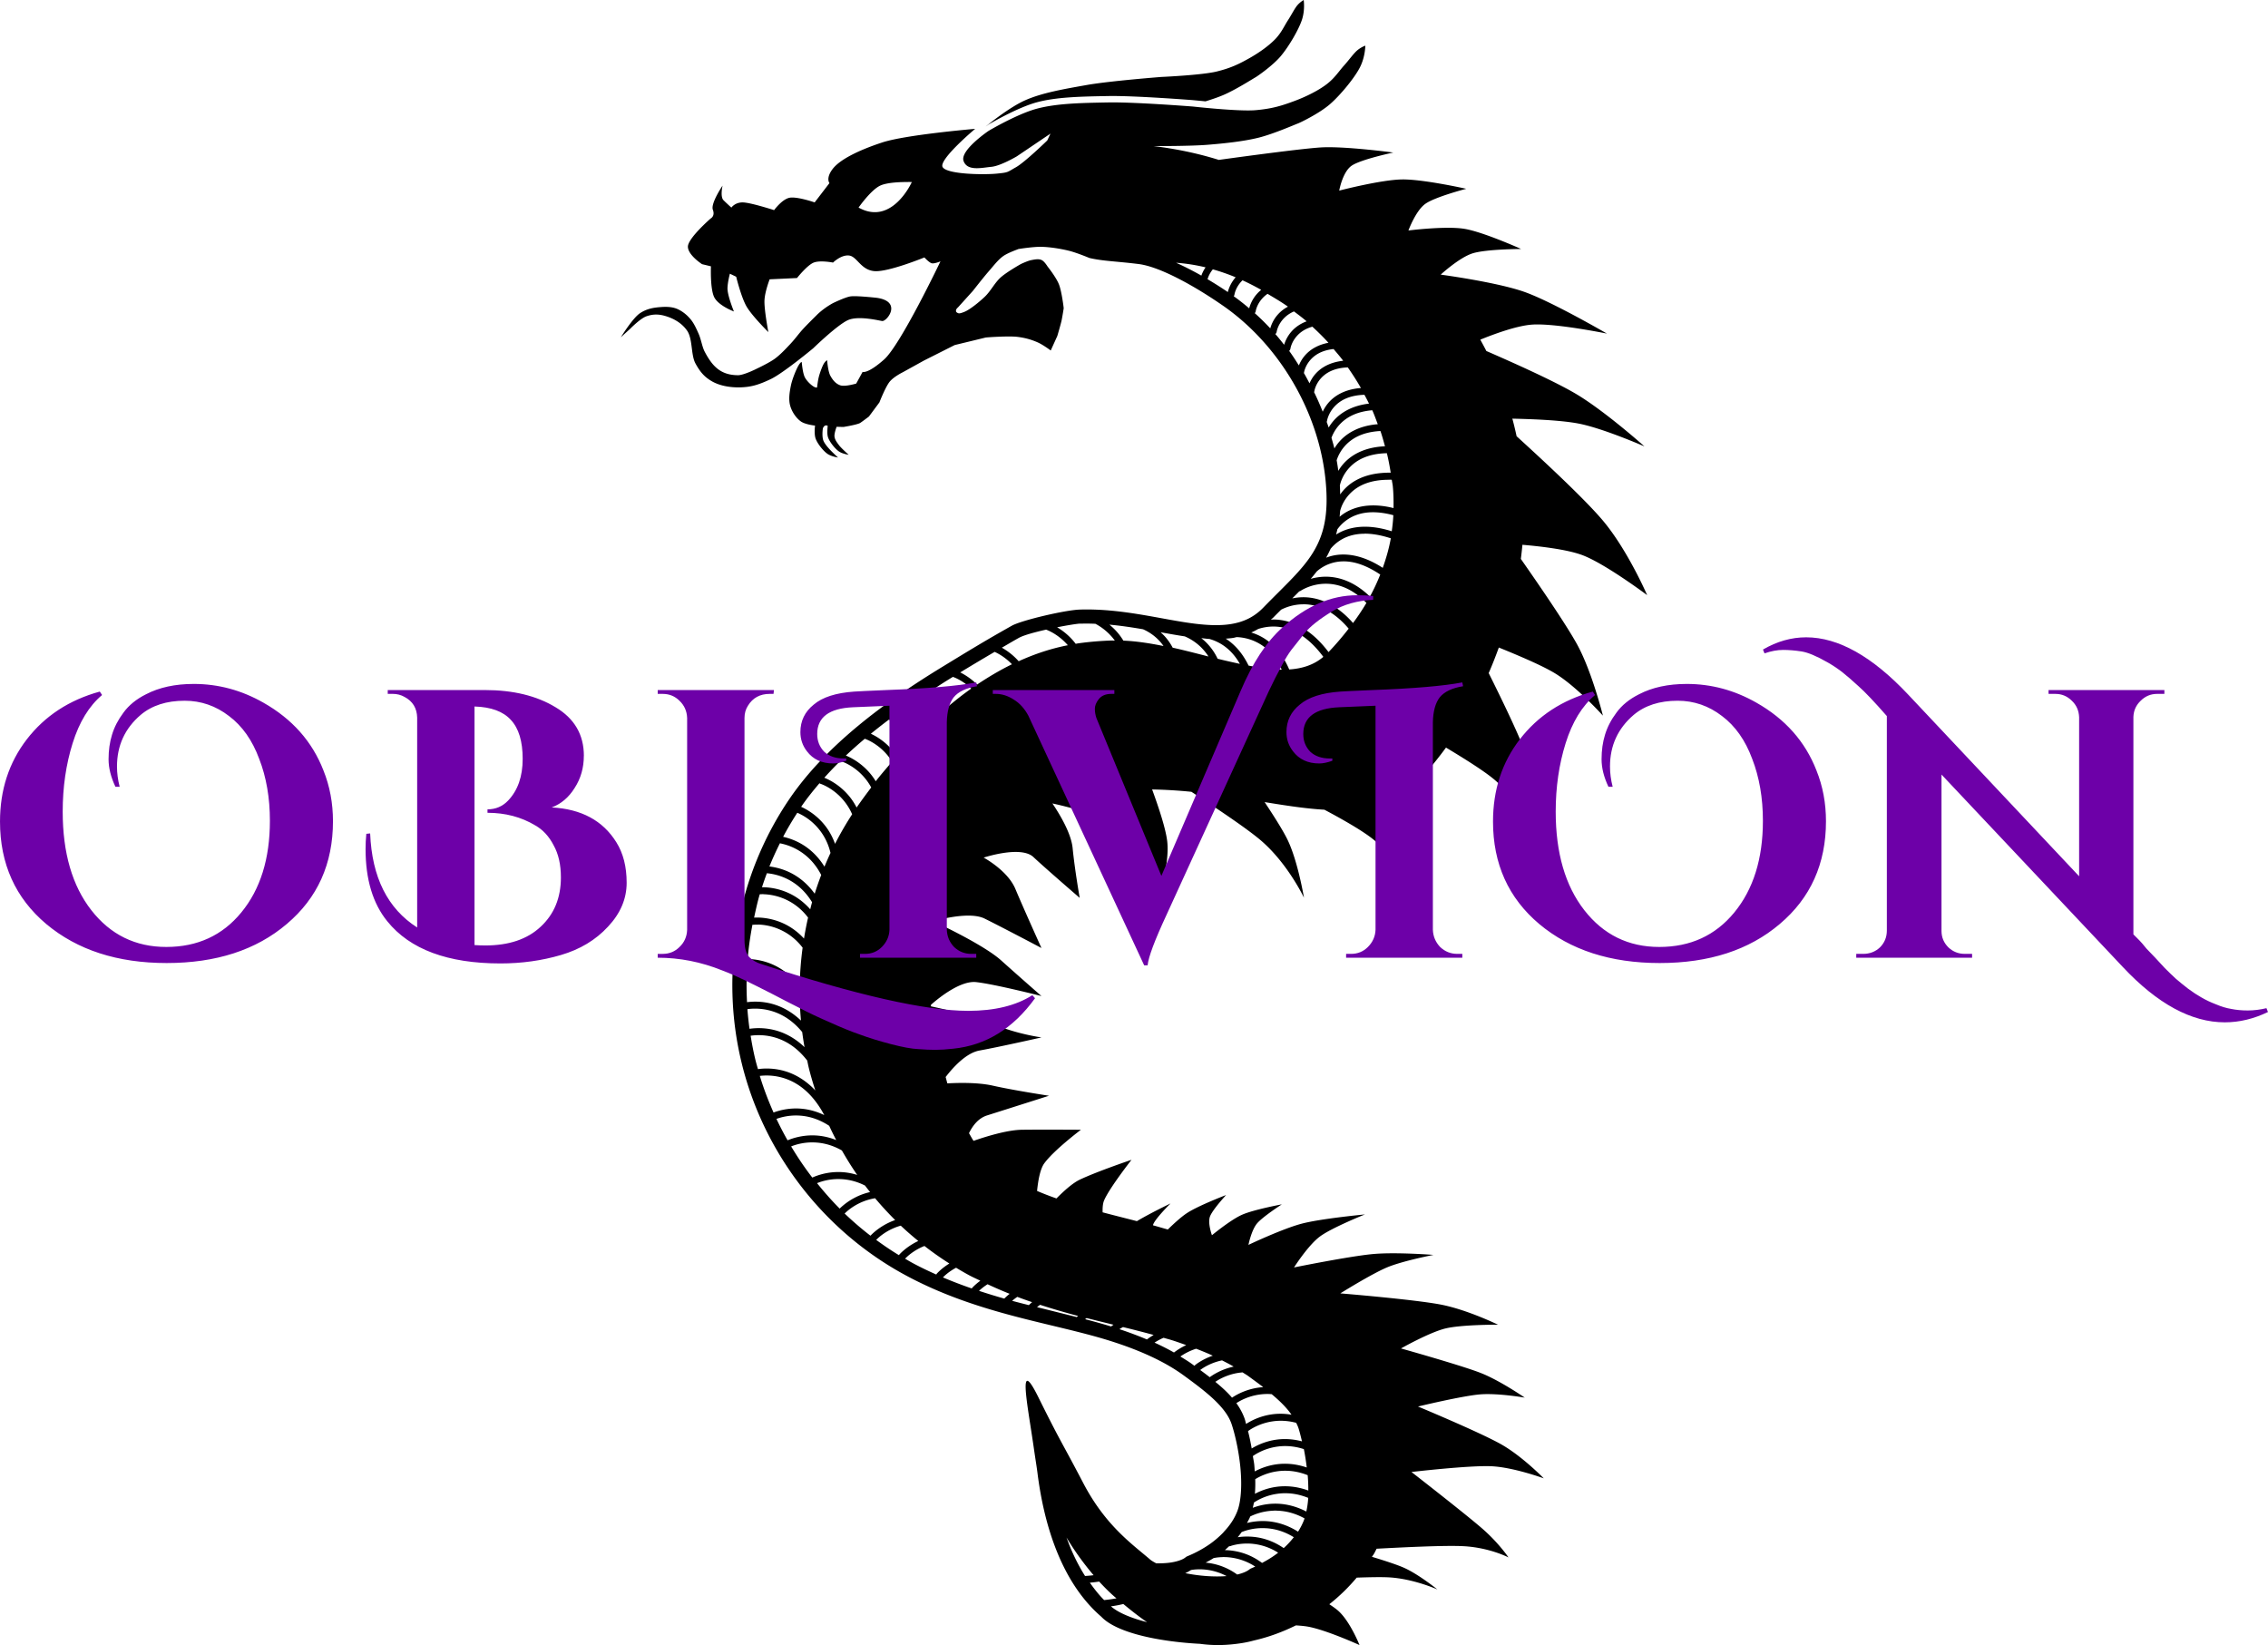 <?xml version="1.0" encoding="UTF-8" standalone="no"?>
<!-- Created with Inkscape (http://www.inkscape.org/) -->

<svg
   width="188.204mm"
   height="136.491mm"
   viewBox="0 0 188.204 136.491"
   version="1.1"
   id="svg1"
   inkscape:version="1.3.2 (091e20e, 2023-11-25, custom)"
   sodipodi:docname="marcapessoal.svg"
   xml:space="preserve"
   xmlns:inkscape="http://www.inkscape.org/namespaces/inkscape"
   xmlns:sodipodi="http://sodipodi.sourceforge.net/DTD/sodipodi-0.dtd"
   xmlns="http://www.w3.org/2000/svg"
   xmlns:svg="http://www.w3.org/2000/svg"><sodipodi:namedview
     id="namedview1"
     pagecolor="#ffffff"
     bordercolor="#000000"
     borderopacity="0.25"
     inkscape:showpageshadow="2"
     inkscape:pageopacity="0.0"
     inkscape:pagecheckerboard="0"
     inkscape:deskcolor="#d1d1d1"
     inkscape:document-units="mm"
     inkscape:zoom="1.28"
     inkscape:cx="27326.563"
     inkscape:cy="-6454.2969"
     inkscape:window-width="2560"
     inkscape:window-height="1377"
     inkscape:window-x="-8"
     inkscape:window-y="-8"
     inkscape:window-maximized="1"
     inkscape:current-layer="layer1" /><defs
     id="defs1" /><g
     inkscape:label="Camada 1"
     inkscape:groupmode="layer"
     id="layer1"
     transform="translate(-4907.995,-826.208)"><g
       id="g9"><path
         id="path8"
         style="color:#000000;fill:#000000;fill-opacity:1;stroke-width:0.583;stroke-linecap:round;stroke-miterlimit:20;-inkscape-stroke:none"
         d="m 5016.181,826.208 c 0,0 -0.27,0.145 -0.509,0.415 -0.239,0.27 -0.497,0.803 -0.805,1.275 -0.308,0.472 -0.525,1.008 -1.048,1.554 -0.524,0.546 -1.333,1.126 -2.145,1.582 -0.812,0.456 -1.486,0.804 -2.707,1.106 -1.221,0.303 -4.601,0.452 -4.601,0.452 0,0 -4.304,0.335 -6.186,0.668 -1.882,0.333 -3.69,0.643 -5.091,1.258 -1.401,0.615 -3.28,2.174 -3.28,2.174 l -0.01,0.01 c 0.097,-0.07 0.229,-0.166 0.229,-0.166 0,0 2.37,-1.409 4.04,-1.85 1.67,-0.441 3.741,-0.469 5.898,-0.51 2.157,-0.041 7.016,0.34 7.016,0.34 0,0 0.664,0.062 1.049,0.1 0.509,-0.157 1.003,-0.323 1.443,-0.508 1.051,-0.442 2.556,-1.408 2.688,-1.476 0.133,-0.069 1.44,-0.967 2.115,-1.769 0.675,-0.802 1.515,-2.239 1.77,-3.056 0.256,-0.817 0.131,-1.6 0.131,-1.6 z m 5.1,3.79 c 0,0 -0.327,0.114 -0.641,0.374 -0.314,0.259 -0.695,0.809 -1.121,1.281 -0.426,0.472 -0.762,1.032 -1.442,1.549 -0.68,0.517 -1.684,1.022 -2.67,1.388 -0.986,0.366 -1.798,0.636 -3.213,0.759 -1.415,0.123 -5.211,-0.302 -5.211,-0.302 0,0 -4.859,-0.381 -7.016,-0.34 -2.157,0.041 -4.228,0.07 -5.898,0.51 -1.67,0.44 -4.04,1.85 -4.04,1.85 0,0 -2.382,1.61 -2.077,2.492 0.305,0.882 1.533,0.56 2.304,0.491 0.77,-0.07 2.114,-0.868 2.114,-0.868 l 2.795,-1.888 -0.265,0.567 c 0,0 -1.859,1.809 -2.606,2.228 -0.747,0.418 -0.595,0.429 -1.623,0.528 -1.028,0.099 -4.103,0.064 -4.455,-0.547 -0.353,-0.611 2.699,-3.171 2.699,-3.171 0,0 -5.75,0.483 -7.722,1.133 -1.972,0.65 -3.509,1.418 -4.101,2.194 -0.592,0.776 -0.267,1.174 -0.267,1.174 l -1.228,1.602 c 0,0 -1.53,-0.534 -2.136,-0.374 -0.606,0.16 -1.229,1.015 -1.229,1.015 0,0 -1.975,-0.641 -2.616,-0.641 -0.641,0 -0.928,0.43 -0.928,0.43 0,0 -0.362,-0.32 -0.655,-0.613 -0.293,-0.292 -0.077,-1.21 -0.077,-1.21 0,0 -1.007,1.481 -0.805,2.007 0.202,0.527 -0.184,0.721 -0.184,0.721 0,0 -1.904,1.651 -1.888,2.348 0.016,0.698 1.175,1.442 1.175,1.442 l 0.736,0.177 c -0.014,0.466 -0.036,2.047 0.306,2.625 0.402,0.679 1.602,1.122 1.602,1.122 0,0 -0.557,-1.348 -0.534,-1.949 0.017,-0.436 0.135,-0.94 0.199,-1.184 l 0.522,0.252 c 0,0 0.407,1.675 0.854,2.457 0.447,0.782 1.816,2.136 1.816,2.136 0,0 -0.367,-1.929 -0.32,-2.67 0.047,-0.74 0.427,-1.709 0.427,-1.709 l 2.269,-0.107 c 0,0 0.847,-1.07 1.389,-1.282 0.542,-0.212 1.602,0 1.602,0 0,0 0.677,-0.669 1.337,-0.584 0.661,0.085 0.961,1.194 2.091,1.293 1.131,0.1 4.154,-1.136 4.154,-1.136 0,0 0.388,0.429 0.61,0.484 0.222,0.054 0.723,-0.159 0.723,-0.159 0,0 -3.299,6.92 -4.678,8.143 -1.379,1.223 -1.781,1.025 -1.781,1.025 l -0.534,0.973 c 0,0 -0.928,0.279 -1.319,0.145 -0.391,-0.134 -0.629,-0.441 -0.827,-0.8 -0.198,-0.359 -0.267,-1.282 -0.267,-1.282 0,0 -0.117,0.044 -0.254,0.254 -0.137,0.21 -0.326,0.734 -0.419,1.066 -0.093,0.332 -0.158,0.909 -0.158,0.909 0,0 0.028,0.086 -0.18,0.01 -0.208,-0.078 -0.629,-0.442 -0.827,-0.801 -0.198,-0.359 -0.267,-1.282 -0.267,-1.282 0,0 -0.068,-0.05 -0.254,0.254 -0.186,0.303 -0.529,1.123 -0.646,1.689 -0.116,0.566 -0.206,1.167 -0.057,1.685 0.149,0.518 0.493,1.008 0.868,1.284 0.376,0.275 1.193,0.354 1.193,0.354 0,0 -0.1,0.68 0.053,1.095 0.153,0.415 0.613,0.988 0.955,1.235 0.342,0.247 0.914,0.321 0.914,0.321 0,0 -0.018,0.01 -0.302,-0.268 -0.284,-0.271 -0.765,-0.749 -0.92,-1.117 -0.155,-0.369 -0.051,-1.045 -0.051,-1.045 0,0 0.076,-0.184 0.2,-0.227 0.043,-0.015 0.151,-2e-4 0.188,0.011 0.037,0.01 -0.091,0.618 0.049,0.997 0.14,0.379 0.559,0.902 0.871,1.127 0.312,0.225 0.834,0.293 0.834,0.293 0,0 -0.609,-0.534 -0.801,-0.792 -0.192,-0.258 -0.338,-0.44 -0.376,-0.711 -0.037,-0.271 0.174,-0.819 0.174,-0.819 l 0.569,0.015 c 0,0 1.17,-0.189 1.397,-0.34 0.227,-0.151 0.717,-0.528 0.717,-0.528 l 0.869,-1.171 c 0,0 0.517,-1.326 0.868,-1.737 0.351,-0.411 1.058,-0.756 1.058,-0.756 l 1.774,-0.981 2.549,-1.284 c 0,0 2.516,-0.609 2.567,-0.623 0.052,-0.014 1.902,-0.144 2.625,-0.057 0.722,0.088 1.217,0.252 1.68,0.453 0.463,0.201 1.095,0.68 1.095,0.68 l 0.548,-1.208 c 0,0 0.302,-1.02 0.358,-1.303 0.057,-0.283 0.17,-0.963 0.17,-1.001 0,-0.037 -0.164,-1.404 -0.397,-1.983 -0.233,-0.579 -0.868,-1.379 -0.925,-1.454 -0.042,-0.054 -0.28,-0.461 -0.529,-0.566 -0.25,-0.105 -0.562,-0.037 -0.85,0.018 -0.288,0.056 -0.849,0.321 -0.849,0.321 0,0 -1.173,0.657 -1.68,1.114 -0.507,0.457 -0.818,1.126 -1.321,1.605 -0.504,0.479 -1.262,1.079 -1.68,1.246 -0.418,0.167 -0.481,0.146 -0.605,0.075 -0.123,-0.071 -0.105,-0.139 -0.094,-0.227 0.011,-0.088 0.17,-0.227 0.17,-0.227 l 1.227,-1.359 c 0,0 0.88,-1.127 1.298,-1.604 0.418,-0.477 0.775,-0.959 1.198,-1.265 0.423,-0.306 1.299,-0.595 1.261,-0.595 -0.038,0 1.222,-0.204 1.926,-0.189 0.704,0.015 1.6,0.158 2.265,0.321 0.665,0.162 1.718,0.604 1.718,0.604 1.097,0.262 2.338,0.282 4.093,0.504 1.756,0.222 4.622,1.808 6.989,3.451 4.688,3.253 7.971,8.852 8.52,14.531 0.275,2.847 -0.163,4.527 -1.069,5.991 -0.906,1.464 -2.351,2.731 -4.104,4.534 -0.779,0.801 -1.647,1.193 -2.675,1.361 -1.028,0.168 -2.214,0.09 -3.522,-0.099 -2.616,-0.379 -5.7,-1.204 -9.029,-1.1 -1.213,0.038 -4.835,0.888 -5.639,1.339 -2.312,1.297 -3.663,2.131 -5.735,3.394 -4.765,2.904 -9.681,6.501 -12.739,11.007 -4.329,6.379 -5.775,14.414 -3.94,21.902 1.834,7.488 6.829,13.944 13.616,17.599 6.029,3.247 12.164,3.93 16.931,5.427 2.381,0.748 4.502,1.682 6.146,2.885 1.696,1.241 3.449,2.547 3.947,3.998 0.275,0.801 0.591,2.163 0.732,3.546 0.141,1.383 0.094,2.803 -0.238,3.685 -0.259,0.689 -0.683,1.274 -1.16,1.771 l 0.01,0.01 -0.019,0.01 c -0.395,0.41 -0.824,0.763 -1.24,1.043 -0.462,0.311 -0.896,0.541 -1.214,0.693 -0.159,0.076 -0.288,0.133 -0.379,0.171 -0.045,0.019 -0.081,0.035 -0.108,0.045 -0.014,0.01 -0.025,0.01 -0.038,0.016 -0.01,0.01 -0.014,0.01 -0.028,0.011 -0.01,0.01 -0.015,0.01 -0.03,0.016 -0.01,0.01 -0.017,0.01 -0.032,0.018 -0.015,0.01 -0.072,0.054 -0.072,0.054 -0.209,0.18 -0.724,0.372 -1.396,0.449 -0.315,0.036 -0.667,0.048 -1.032,0.044 -0.185,-0.103 -0.377,-0.204 -0.506,-0.316 -1.458,-1.258 -3.696,-2.798 -5.541,-6.328 -1.844,-3.53 -1.832,-3.3 -3.735,-7.141 -1.672,-3.376 -0.975,0.211 -0.483,3.496 0.07,0.449 0.129,0.884 0.197,1.339 0.073,0.484 0.155,0.984 0.211,1.431 0.451,3.602 1.689,8.833 5.296,11.946 1.348,1.425 5.099,2.093 8.199,2.252 1.048,0.147 2.181,0.145 3.496,-0.066 0.367,-0.059 0.691,-0.134 0.996,-0.217 1.21,-0.276 2.365,-0.706 3.461,-1.247 0.366,0.024 0.712,0.054 0.989,0.103 1.523,0.271 4.289,1.529 4.289,1.529 0,0 -0.771,-1.946 -1.751,-2.83 -0.183,-0.165 -0.455,-0.357 -0.754,-0.556 0.828,-0.654 1.589,-1.392 2.273,-2.208 1.073,-0.037 2.065,-0.056 2.674,-0.022 2.057,0.115 4.022,1.004 4.022,1.004 0,0 -1.554,-1.258 -2.776,-1.801 -0.595,-0.265 -1.688,-0.616 -2.655,-0.908 0.052,-0.084 0.114,-0.16 0.165,-0.245 0.083,-0.138 0.146,-0.285 0.225,-0.426 2.251,-0.121 5.58,-0.285 7.136,-0.214 2.204,0.1 3.804,0.935 3.804,0.935 0,0 -0.776,-1.16 -2.118,-2.341 -1.342,-1.181 -5.933,-4.747 -5.933,-4.747 0,0 4.82,-0.564 6.65,-0.476 1.83,0.088 4.329,1.003 4.329,1.003 0,0 -1.764,-1.812 -3.503,-2.805 -1.74,-0.993 -6.934,-3.154 -6.934,-3.154 0,0 3.664,-0.883 5.141,-1.006 1.476,-0.123 3.718,0.268 3.718,0.268 0,0 -2.054,-1.422 -3.675,-2.054 -1.621,-0.632 -6.595,-2.026 -6.595,-2.026 0,0 2.342,-1.328 3.684,-1.657 1.342,-0.328 4.366,-0.313 4.366,-0.313 0,0 -2.502,-1.224 -4.682,-1.657 -2.181,-0.433 -8.402,-0.942 -8.402,-0.942 0,0 2.62,-1.637 3.908,-2.169 1.288,-0.532 3.82,-1.024 3.82,-1.024 0,0 -3.083,-0.244 -5.012,-0.071 -1.928,0.174 -6.558,1.112 -6.558,1.112 0,0 1.159,-1.827 2.14,-2.56 0.981,-0.733 3.745,-1.839 3.745,-1.839 0,0 -3.621,0.342 -5.232,0.763 -1.611,0.421 -4.436,1.764 -4.436,1.764 0,0 0.243,-1.208 0.705,-1.768 0.462,-0.56 2.067,-1.594 2.067,-1.594 0,0 -2.33,0.433 -3.297,0.86 -0.967,0.427 -2.503,1.702 -2.503,1.702 0,0 -0.363,-0.987 -0.167,-1.543 0.196,-0.556 1.341,-1.792 1.341,-1.792 0,0 -2.304,0.875 -3.26,1.506 -0.471,0.311 -1.079,0.868 -1.575,1.353 -0.406,-0.11 -0.83,-0.243 -1.229,-0.347 0.01,-0.022 0.01,-0.047 0.013,-0.068 0.188,-0.513 1.44,-1.744 1.44,-1.744 0,0 -1.628,0.775 -2.789,1.466 -0.964,-0.245 -1.935,-0.49 -2.845,-0.731 -0.013,-0.387 0.017,-0.739 0.121,-0.986 0.435,-1.026 2.276,-3.372 2.276,-3.372 0,0 -2.838,0.958 -4.283,1.642 -0.59,0.279 -1.302,0.913 -1.945,1.564 -0.554,-0.195 -1.092,-0.401 -1.609,-0.623 0.092,-0.914 0.264,-1.831 0.598,-2.29 0.8,-1.1 3.041,-2.786 3.041,-2.786 0,0 -3.118,-0.024 -4.898,0 -1.254,0.017 -3.041,0.582 -4.013,0.92 -0.138,-0.203 -0.25,-0.425 -0.377,-0.636 0.275,-0.566 0.741,-1.234 1.495,-1.472 1.393,-0.44 5.143,-1.634 5.143,-1.634 0,0 -2.938,-0.448 -4.667,-0.839 -1.249,-0.282 -2.92,-0.235 -3.765,-0.188 -0.053,-0.17 -0.093,-0.354 -0.144,-0.526 0.571,-0.746 1.675,-1.996 2.813,-2.2 1.633,-0.293 5.137,-1.086 5.137,-1.086 0,0 -2.099,-0.29 -3.887,-1.072 -1.695,-0.741 -4.933,-1.433 -5.275,-1.505 -0.01,-0.042 -0.01,-0.083 -0.01,-0.125 0.3,-0.271 2.322,-2.046 3.756,-1.887 1.548,0.171 5.416,1.156 5.416,1.156 0,0 -1.851,-1.616 -3.348,-2.96 -1.143,-1.026 -3.793,-2.365 -4.996,-2.947 0.053,-0.169 0.114,-0.335 0.171,-0.502 0.961,-0.213 2.554,-0.462 3.454,-0.019 1.342,0.66 4.719,2.442 4.719,2.442 0,0 -1.519,-3.362 -2.164,-4.902 -0.645,-1.54 -2.632,-2.598 -2.632,-2.598 0,0 3.086,-1.023 4.126,-0.049 1.04,0.975 3.845,3.391 3.845,3.391 0,0 -0.404,-2.273 -0.587,-4.128 -0.121,-1.228 -1.055,-2.785 -1.678,-3.708 1.603,0.349 4.874,1.188 5.978,2.429 1.483,1.667 2.659,6.029 2.659,6.029 0,0 1.116,-3.265 0.893,-5.287 -0.116,-1.052 -0.709,-2.838 -1.256,-4.332 1.119,0.02 2.205,0.09 3.261,0.195 2.179,1.42 4.607,3.056 5.72,3.998 2.262,1.915 3.619,4.788 3.619,4.788 0,0 -0.501,-3.015 -1.354,-4.788 -0.377,-0.784 -1.159,-2.011 -1.911,-3.144 1.751,0.286 3.426,0.546 4.96,0.632 1.694,0.9 3.277,1.818 4.125,2.518 2.447,2.021 3.436,4.508 3.436,4.508 0,0 0.298,-2.216 -0.036,-4.947 -0.113,-0.922 -0.344,-2.33 -0.593,-3.783 0.467,-0.348 0.922,-0.74 1.357,-1.222 0.633,-0.701 1.231,-1.45 1.802,-2.229 1.541,0.925 3.116,1.913 3.964,2.617 2.027,1.684 3.975,5.049 3.975,5.049 0,0 -0.172,-3.935 -1.161,-6.753 -0.612,-1.745 -2.042,-4.697 -3.235,-7.093 0.305,-0.695 0.58,-1.405 0.841,-2.121 1.64,0.664 3.553,1.476 4.611,2.11 1.835,1.099 4.026,3.541 4.026,3.541 0,0 -0.91,-3.662 -2.134,-5.896 -0.995,-1.816 -3.575,-5.531 -4.677,-7.108 0.052,-0.391 0.094,-0.781 0.132,-1.171 1.32,0.112 3.654,0.362 4.975,0.858 1.891,0.709 5.375,3.319 5.375,3.319 0,0 -1.632,-3.78 -3.708,-6.227 -1.607,-1.894 -5.238,-5.236 -7.126,-6.958 -0.106,-0.489 -0.221,-0.976 -0.352,-1.458 1.407,0.032 3.944,0.11 5.487,0.406 2.039,0.39 5.476,1.898 5.476,1.898 0,0 -3.317,-2.966 -5.727,-4.384 -1.944,-1.144 -5.73,-2.809 -7.394,-3.533 -0.161,-0.318 -0.33,-0.63 -0.502,-0.941 1.076,-0.438 2.97,-1.149 4.279,-1.247 1.891,-0.142 6.229,0.744 6.229,0.744 0,0 -4.542,-2.641 -6.841,-3.457 -2.299,-0.815 -6.952,-1.436 -6.952,-1.436 0,0 1.527,-1.408 2.639,-1.763 1.112,-0.355 4.035,-0.364 4.035,-0.364 0,0 -3.142,-1.415 -4.701,-1.671 -1.559,-0.256 -4.652,0.136 -4.652,0.136 0,0 0.598,-1.632 1.398,-2.208 0.8,-0.577 3.4,-1.251 3.4,-1.251 0,0 -3.569,-0.801 -5.326,-0.776 -1.757,0.025 -5.215,0.926 -5.215,0.926 0,0 0.271,-1.532 1.018,-2.058 0.747,-0.526 3.466,-1.101 3.466,-1.101 0,0 -4.074,-0.547 -6.027,-0.422 -1.953,0.125 -8.447,1.034 -8.447,1.034 -1.768,-0.553 -3.586,-0.924 -5.423,-1.148 0.017,2e-4 0.169,0 0.169,0 0,0 2.899,0.01 4.325,-0.107 1.426,-0.117 2.969,-0.278 4.219,-0.587 1.25,-0.309 3.097,-1.122 3.257,-1.175 0.16,-0.053 1.776,-0.826 2.67,-1.602 0.893,-0.776 2.082,-2.231 2.51,-3.098 0.429,-0.866 0.427,-1.762 0.427,-1.762 z m -31.88,10.488 c -3e-4,2e-4 -6e-4,4e-4 0,6e-4 4e-4,0 0,0 0,0 z m 0,6e-4 c 2e-4,0 4e-4,0 0,0 v -3e-4 c -1e-4,10e-5 -5e-4,2e-4 0,3e-4 z m 0,0 c -0.019,2e-4 -0.036,0.01 -0.056,0.01 0.01,6e-4 0.03,0.01 0.034,0.01 0,-3e-4 0.014,-0.01 0.021,-0.013 z m 0.01,-3e-4 c -3e-4,2e-4 0,0 0,3e-4 6e-4,0 0,0 0,0 z m -6.054,0.819 c 0.187,0 0.303,0.01 0.303,0.01 0,0 -1.639,3.665 -4.418,2.115 0,0 0.996,-1.431 1.775,-1.812 0.584,-0.285 1.779,-0.312 2.34,-0.308 z m 22.229,6.704 c 0.832,0.058 1.646,0.188 2.45,0.381 -0.172,0.252 -0.281,0.494 -0.348,0.684 -0.697,-0.391 -1.396,-0.754 -2.101,-1.065 z m 3.053,0.546 c 0.635,0.18 1.266,0.398 1.894,0.66 -0.427,0.482 -0.593,0.994 -0.65,1.225 -0.559,-0.38 -1.12,-0.735 -1.683,-1.066 0.052,-0.182 0.172,-0.496 0.439,-0.82 z m 2.462,0.909 c 0.517,0.236 1.034,0.502 1.552,0.793 -0.123,0.098 -0.232,0.202 -0.328,0.307 -0.432,0.473 -0.605,0.979 -0.669,1.226 -0.415,-0.352 -0.842,-0.689 -1.284,-1.005 a 0.292,0.292 0 0 0 0.062,-0.137 c 0,0 0.076,-0.545 0.556,-1.07 0.035,-0.037 0.072,-0.076 0.111,-0.114 z m 2.08,1.123 v 2e-4 c 0.539,0.322 1.078,0.636 1.624,1.015 0.023,0.016 0.043,0.035 0.064,0.051 -0.337,0.179 -0.603,0.396 -0.809,0.621 -0.407,0.445 -0.582,0.917 -0.655,1.178 -0.411,-0.441 -0.841,-0.862 -1.287,-1.264 a 0.292,0.292 0 0 0 3e-4,-3e-4 0.292,0.292 0 0 0 0.079,-0.162 c 0,0 0.076,-0.544 0.556,-1.069 0.117,-0.128 0.257,-0.254 0.427,-0.37 z m -34.418,0.199 c -0.091,0 -0.167,0.01 -0.223,0.018 -0.45,0.082 -1.416,0.55 -1.416,0.55 -0.876,0.479 -1.377,1.019 -1.377,1.019 0,0 -0.763,0.748 -1.124,1.143 -0.361,0.395 -0.652,0.816 -1.039,1.226 -0.388,0.411 -0.827,0.887 -1.291,1.228 -0.464,0.341 -1.463,0.81 -1.463,0.81 0,0 -1.004,0.518 -1.549,0.559 -1.47,0.01 -2.173,-0.725 -2.83,-1.992 -0.199,-0.412 -0.279,-0.979 -0.473,-1.423 -0.195,-0.444 -0.396,-0.893 -0.682,-1.233 -0.286,-0.34 -0.612,-0.612 -1.014,-0.81 -0.402,-0.198 -0.885,-0.239 -1.429,-0.198 -0.545,0.041 -1.155,0.111 -1.759,0.518 -0.604,0.407 -1.579,1.987 -1.579,1.987 l 0.75,-0.678 c 0,0 0.852,-0.879 1.377,-1.061 0.525,-0.181 0.999,-0.194 1.595,-0.013 0.596,0.18 1.299,0.527 1.773,1.203 0.475,0.675 0.307,2.013 0.695,2.723 0.388,0.711 0.751,1.136 1.398,1.5 0.647,0.363 1.52,0.512 2.355,0.484 0.835,-0.027 1.471,-0.191 2.513,-0.693 1.042,-0.502 3.505,-2.548 3.505,-2.548 0,0 1.974,-1.92 2.877,-2.333 0.904,-0.413 2.74,0.074 2.866,0.073 0.418,-0.01 1.653,-1.636 -0.489,-1.929 0,0 -1.332,-0.148 -1.966,-0.131 z m 36.611,1.262 c 0.354,0.266 0.71,0.529 1.046,0.82 -0.538,0.203 -0.935,0.496 -1.218,0.806 -0.387,0.423 -0.566,0.873 -0.645,1.14 -0.239,-0.302 -0.477,-0.603 -0.731,-0.891 a 0.292,0.292 0 0 0 0.11,-0.186 c 0,0 0.075,-0.545 0.555,-1.071 0.208,-0.227 0.49,-0.452 0.883,-0.619 z m 1.526,1.266 c 0.461,0.426 0.911,0.864 1.333,1.333 -0.898,0.17 -1.507,0.567 -1.899,0.996 -0.28,0.307 -0.451,0.628 -0.554,0.884 -0.263,-0.407 -0.519,-0.819 -0.808,-1.208 a 0.292,0.292 0 0 0 0.105,-0.182 c 0,0 0.076,-0.545 0.556,-1.071 0.27,-0.296 0.665,-0.586 1.268,-0.753 z m 1.76,1.854 v 2e-4 c 0.27,0.32 0.545,0.635 0.796,0.971 -1.102,0.122 -1.822,0.565 -2.265,1.05 -0.258,0.282 -0.423,0.577 -0.529,0.822 -0.155,-0.286 -0.301,-0.576 -0.468,-0.856 a 0.292,0.292 0 0 0 0.015,-0.05 c 0,0 0.076,-0.544 0.556,-1.069 0.354,-0.388 0.924,-0.767 1.895,-0.869 z m 1.179,1.523 c 0.387,0.554 0.754,1.121 1.088,1.709 -0.042,0.01 -0.084,0.01 -0.124,0.011 -1.225,0.124 -2.02,0.611 -2.506,1.143 -0.253,0.277 -0.424,0.565 -0.539,0.814 -0.219,-0.552 -0.455,-1.095 -0.719,-1.629 a 0.292,0.292 0 0 0 0.027,-0.086 c 0,0 0.076,-0.545 0.555,-1.07 0.392,-0.429 1.047,-0.848 2.218,-0.892 z m 1.381,2.273 c 0.129,0.243 0.26,0.484 0.379,0.731 -1.418,0.17 -2.338,0.753 -2.907,1.385 -0.179,0.2 -0.323,0.403 -0.44,0.599 -0.051,-0.159 -0.111,-0.314 -0.166,-0.472 a 0.292,0.292 0 0 0 0.028,-0.078 c 0,0 0.084,-0.603 0.613,-1.182 0.438,-0.479 1.175,-0.945 2.493,-0.983 z m 0.652,1.283 c 0.17,0.379 0.307,0.77 0.454,1.157 -0.046,0.01 -0.092,0.01 -0.137,0.012 -1.482,0.152 -2.437,0.75 -3.02,1.399 -0.18,0.201 -0.325,0.405 -0.442,0.602 -0.069,-0.298 -0.16,-0.592 -0.242,-0.887 0.106,-0.288 0.299,-0.679 0.642,-1.06 0.507,-0.564 1.333,-1.108 2.745,-1.223 z m 0.676,1.722 c 0.145,0.417 0.258,0.841 0.376,1.265 -0.14,0.01 -0.275,0.017 -0.406,0.03 -1.482,0.152 -2.436,0.751 -3.019,1.399 -0.183,0.203 -0.329,0.411 -0.447,0.611 -0.039,-0.293 -0.084,-0.586 -0.137,-0.878 0.093,-0.292 0.289,-0.748 0.687,-1.191 0.53,-0.59 1.411,-1.158 2.946,-1.235 z m 0.533,1.84 c 0.132,0.536 0.232,1.076 0.318,1.619 -0.312,-0.01 -0.606,0.01 -0.881,0.036 -1.482,0.152 -2.436,0.75 -3.019,1.398 -0.11,0.122 -0.206,0.246 -0.291,0.369 -0.01,-0.243 -0.01,-0.484 -0.027,-0.742 0.04,-0.198 0.204,-0.827 0.752,-1.436 0.553,-0.616 1.487,-1.208 3.148,-1.243 z m 0.221,2.198 c 0.062,5e-4 0.125,-2e-4 0.188,0.01 0.023,0.182 0.067,0.363 0.085,0.546 0.06,0.618 0.066,1.212 0.059,1.8 -0.358,-0.089 -0.697,-0.15 -1.015,-0.184 -1.481,-0.161 -2.54,0.225 -3.246,0.737 -0.076,0.055 -0.145,0.111 -0.213,0.168 0.018,-0.152 0.028,-0.313 0.04,-0.472 0.064,-0.259 0.249,-0.815 0.733,-1.354 0.577,-0.642 1.569,-1.26 3.369,-1.244 z m -1.383,2.702 c 0.491,0 1.054,0.071 1.7,0.245 -0.023,0.454 -0.071,0.896 -0.132,1.332 -0.564,-0.178 -1.083,-0.287 -1.557,-0.339 -1.36,-0.148 -2.361,0.165 -3.063,0.614 0.04,-0.141 0.073,-0.29 0.107,-0.437 0.167,-0.232 0.407,-0.501 0.742,-0.744 0.499,-0.362 1.202,-0.669 2.203,-0.671 z m -0.688,1.776 c 0.601,0 1.309,0.106 2.145,0.376 a 0.292,0.292 0 0 0 0.032,0.01 c -0.152,0.854 -0.389,1.664 -0.669,2.451 -0.948,-0.615 -1.804,-0.93 -2.555,-1.049 -0.801,-0.127 -1.483,-0.031 -2.031,0.164 -0.04,0.014 -0.077,0.03 -0.115,0.045 0.138,-0.237 0.258,-0.487 0.374,-0.741 0.156,-0.19 0.357,-0.393 0.615,-0.58 0.499,-0.362 1.203,-0.668 2.204,-0.67 z m -1.757,2.3 c 0.809,-0.01 1.821,0.265 3.058,1.093 -0.251,0.629 -0.534,1.24 -0.856,1.828 -1.302,-1.263 -2.605,-1.651 -3.665,-1.649 -0.471,0 -0.893,0.077 -1.249,0.178 0.174,-0.201 0.341,-0.408 0.501,-0.614 0.23,-0.205 0.591,-0.465 1.087,-0.641 0.32,-0.114 0.694,-0.193 1.125,-0.195 z m -1.463,1.856 c 0.951,0 2.136,0.327 3.373,1.591 -0.34,0.576 -0.713,1.13 -1.11,1.668 -1.454,-1.655 -2.945,-2.142 -4.131,-2.139 -0.33,0 -0.636,0.039 -0.913,0.096 0.189,-0.189 0.402,-0.401 0.581,-0.585 a 0.292,0.292 0 0 0 0.117,-0.046 c 0,0 0.841,-0.583 2.082,-0.585 z m -1.866,1.703 v 3e-4 c 1.052,0 2.39,0.399 3.767,2.023 -0.525,0.675 -1.079,1.327 -1.671,1.945 -1.594,-2.112 -3.279,-2.706 -4.591,-2.703 -0.066,0 -0.131,0.01 -0.195,0.01 0.069,-0.064 0.143,-0.113 0.21,-0.182 0.229,-0.235 0.415,-0.42 0.636,-0.64 0.331,-0.172 0.988,-0.447 1.844,-0.449 z m -18.506,1.601 v 0.01 c 0.422,-0.013 0.841,-0.01 1.258,0.01 0.373,0.197 0.908,0.548 1.397,1.123 0.072,0.085 0.143,0.177 0.213,0.272 -0.079,0 -0.162,-0.01 -0.241,-0.01 -0.936,0.03 -1.873,0.108 -2.807,0.238 -0.067,0.01 -0.134,0.027 -0.201,0.036 -0.061,-0.081 -0.124,-0.159 -0.187,-0.234 -0.455,-0.534 -0.951,-0.898 -1.352,-1.136 0.857,-0.168 1.642,-0.297 1.919,-0.305 z m 2.417,0.09 c 0.954,0.088 1.873,0.226 2.791,0.383 0.365,0.16 0.857,0.44 1.31,0.913 0.135,0.141 0.266,0.3 0.389,0.477 -1.125,-0.225 -2.244,-0.403 -3.33,-0.446 -0.149,-0.244 -0.31,-0.465 -0.477,-0.661 -0.223,-0.262 -0.456,-0.481 -0.683,-0.666 z m 13.596,0.157 c 1.151,0 2.644,0.478 4.157,2.515 -0.775,0.661 -1.734,0.975 -2.832,1.046 -0.692,-1.626 -1.716,-2.479 -2.675,-2.892 -0.162,-0.07 -0.321,-0.127 -0.476,-0.174 0.198,-0.085 0.39,-0.185 0.58,-0.294 0.337,-0.109 0.76,-0.199 1.246,-0.2 z m -18.85,0.256 c 0.211,0.077 1.056,0.428 1.805,1.295 -1.391,0.272 -2.754,0.724 -4.08,1.327 -0.479,-0.54 -0.996,-0.899 -1.395,-1.123 0.465,-0.269 0.842,-0.497 1.401,-0.81 0.406,-0.228 1.326,-0.475 2.269,-0.689 z m 9.501,0.218 c 0.67,0.12 1.364,0.246 2.005,0.342 0.372,0.157 0.965,0.474 1.502,1.06 0.163,0.178 0.321,0.379 0.466,0.609 -0.989,-0.253 -1.962,-0.508 -2.97,-0.731 -0.211,-0.403 -0.462,-0.74 -0.728,-1.019 -0.09,-0.094 -0.182,-0.18 -0.275,-0.262 z m 6.309,0.402 c 0.39,0.015 0.908,0.09 1.459,0.328 0.794,0.342 1.657,1.012 2.283,2.372 -0.851,-0.01 -1.783,-0.148 -2.748,-0.335 -0.525,-1.087 -1.205,-1.792 -1.897,-2.235 0.211,-0.017 0.424,-0.031 0.631,-0.065 0.092,-0.015 0.181,-0.045 0.272,-0.063 z m -2.929,0.087 c 0.223,0.02 0.453,0.057 0.671,0.067 0.159,0.045 0.324,0.101 0.492,0.173 0.695,0.299 1.442,0.85 2.037,1.894 -0.597,-0.131 -1.224,-0.269 -1.846,-0.425 -0.224,-0.474 -0.501,-0.868 -0.796,-1.19 -0.182,-0.199 -0.371,-0.371 -0.558,-0.519 z m -17.15,1.139 c 0.318,0.144 0.885,0.453 1.436,1.028 -0.989,0.484 -1.953,1.055 -2.891,1.683 -0.513,-0.51 -1.04,-0.828 -1.4,-1.007 0.917,-0.56 1.888,-1.138 2.856,-1.705 z m -3.464,2.075 c 0.085,0.029 0.795,0.28 1.52,0.972 -0.863,0.605 -1.686,1.281 -2.495,1.979 -0.063,-0.083 -0.127,-0.163 -0.191,-0.239 -0.441,-0.517 -0.92,-0.875 -1.315,-1.113 0.749,-0.493 1.495,-0.998 2.247,-1.456 0.084,-0.052 0.151,-0.091 0.234,-0.142 z m -3.03,1.954 c 0.374,0.195 0.92,0.548 1.42,1.135 0.066,0.078 0.131,0.161 0.195,0.247 -0.505,0.451 -1,0.905 -1.479,1.382 -0.064,-0.086 -0.131,-0.17 -0.198,-0.248 -0.589,-0.691 -1.247,-1.098 -1.678,-1.314 0.572,-0.416 1.153,-0.808 1.739,-1.203 z m -2.283,1.595 c 0.268,0.104 1.066,0.464 1.777,1.299 0.078,0.092 0.155,0.192 0.23,0.296 -0.458,0.47 -0.917,0.935 -1.348,1.422 -0.116,-0.174 -0.238,-0.335 -0.364,-0.482 -0.645,-0.757 -1.369,-1.17 -1.789,-1.367 0.489,-0.397 0.986,-0.788 1.494,-1.168 z m -2,1.585 c 0.13,0.044 1.047,0.383 1.852,1.328 0.145,0.17 0.285,0.361 0.417,0.572 -0.463,0.538 -0.931,1.076 -1.359,1.626 -0.152,-0.251 -0.316,-0.476 -0.487,-0.676 -0.767,-0.901 -1.647,-1.317 -1.991,-1.456 0.506,-0.476 1.029,-0.941 1.569,-1.393 z m -2.007,1.825 a 0.292,0.292 0 0 0 0.108,0.065 c 0,0 1.01,0.318 1.878,1.337 0.198,0.233 0.388,0.503 0.556,0.813 -0.419,0.555 -0.832,1.11 -1.212,1.665 -0.199,-0.388 -0.429,-0.723 -0.672,-1.008 -0.782,-0.918 -1.679,-1.333 -2.009,-1.464 0.43,-0.48 0.88,-0.95 1.351,-1.409 z m -1.753,1.864 a 0.292,0.292 0 0 0 0.091,0.049 c 0,0 1.01,0.318 1.878,1.337 0.275,0.323 0.536,0.714 0.743,1.19 -0.518,0.795 -0.992,1.614 -1.419,2.454 -0.244,-0.685 -0.587,-1.239 -0.96,-1.676 -0.68,-0.798 -1.446,-1.214 -1.853,-1.396 0.458,-0.673 0.977,-1.321 1.521,-1.958 z m -1.84,2.452 c 0.309,0.128 1.059,0.494 1.728,1.28 0.426,0.5 0.817,1.164 1.029,2.05 -0.177,0.377 -0.342,0.758 -0.501,1.142 -0.548,-0.887 -1.219,-1.479 -1.872,-1.864 -0.564,-0.333 -1.116,-0.514 -1.558,-0.613 0.359,-0.681 0.754,-1.345 1.175,-1.995 z m -1.443,2.532 c 0.408,0.078 0.958,0.241 1.531,0.579 0.668,0.394 1.367,1.021 1.898,2.05 -0.196,0.513 -0.376,1.031 -0.54,1.554 -0.653,-0.903 -1.417,-1.464 -2.139,-1.8 -0.598,-0.278 -1.168,-0.405 -1.619,-0.46 0.262,-0.652 0.556,-1.292 0.87,-1.923 z m -1.081,2.484 c 0.414,0.038 0.979,0.146 1.584,0.427 0.733,0.34 1.523,0.929 2.167,1.978 -0.056,0.195 -0.102,0.391 -0.153,0.587 -0.562,-0.637 -1.179,-1.061 -1.768,-1.335 -0.929,-0.432 -1.78,-0.497 -2.235,-0.495 0.126,-0.391 0.262,-0.778 0.406,-1.163 z m -0.284,1.743 v 0 c 0.415,0.011 1.11,0.091 1.868,0.444 0.611,0.284 1.263,0.741 1.836,1.493 -0.134,0.576 -0.242,1.157 -0.338,1.741 -0.541,-0.589 -1.129,-0.987 -1.69,-1.248 -1.11,-0.516 -2.112,-0.51 -2.451,-0.49 0.141,-0.649 0.279,-1.298 0.468,-1.935 0.068,-0.01 0.167,-0.01 0.307,-0.01 z m -0.438,2.516 c 0.414,0.01 1.109,0.091 1.868,0.444 0.606,0.281 1.251,0.732 1.821,1.472 -0.146,1.077 -0.227,2.162 -0.242,3.251 -0.655,-0.91 -1.423,-1.474 -2.148,-1.81 -0.884,-0.411 -1.701,-0.49 -2.171,-0.495 0.079,-0.959 0.216,-1.911 0.399,-2.855 a 0.292,0.292 0 0 0 0.078,0.01 c 0,0 0.147,-0.018 0.396,-0.012 z m -0.916,3.443 c 0.393,-6e-4 1.138,0.058 1.969,0.444 0.823,0.382 1.717,1.077 2.396,2.385 0.015,0.565 0.052,1.131 0.104,1.695 -0.854,-0.817 -1.756,-1.238 -2.563,-1.429 -0.732,-0.173 -1.388,-0.16 -1.862,-0.105 -0.018,0 -0.035,0.01 -0.052,0.01 -0.054,-1 -0.051,-2 0.01,-2.997 z m 0.661,3.533 v 3e-4 c 0.327,-4e-4 0.704,0.032 1.111,0.128 0.873,0.206 1.878,0.697 2.799,1.816 0.053,0.418 0.119,0.836 0.192,1.252 -0.856,-0.822 -1.76,-1.245 -2.57,-1.436 -0.732,-0.173 -1.389,-0.16 -1.863,-0.105 -0.046,0.01 -0.089,0.011 -0.132,0.017 -0.076,-0.542 -0.134,-1.085 -0.175,-1.629 0.179,-0.025 0.394,-0.044 0.638,-0.044 z m 0.286,2.199 v 5e-4 c 0.327,-4e-4 0.705,0.032 1.112,0.128 0.914,0.216 1.971,0.744 2.926,1.977 0.044,0.2 0.081,0.402 0.13,0.601 0.156,0.636 0.343,1.261 0.545,1.881 -0.924,-0.981 -1.923,-1.468 -2.808,-1.676 -0.732,-0.173 -1.388,-0.161 -1.862,-0.105 -0.032,0.01 -0.062,0.01 -0.092,0.012 -0.071,-0.255 -0.147,-0.509 -0.21,-0.767 -0.163,-0.664 -0.289,-1.333 -0.398,-2.004 0.182,-0.026 0.404,-0.046 0.657,-0.047 z m 0.659,3.349 c 0.327,-4e-4 0.705,0.032 1.111,0.128 1.165,0.275 2.562,1.056 3.685,3.157 -0.816,-0.392 -1.593,-0.541 -2.275,-0.55 -0.808,-0.011 -1.482,0.167 -1.935,0.335 -0.439,-0.986 -0.825,-1.998 -1.14,-3.037 0.161,-0.019 0.347,-0.033 0.554,-0.033 z m 2.513,3.318 c 0.783,0.011 1.71,0.212 2.692,0.857 0.185,0.4 0.379,0.794 0.583,1.183 -0.682,-0.273 -1.331,-0.382 -1.911,-0.39 -0.93,-0.013 -1.686,0.226 -2.127,0.41 -0.33,-0.58 -0.638,-1.173 -0.924,-1.778 0.395,-0.143 0.98,-0.292 1.687,-0.282 z m 1.356,2.233 c 0.702,0.01 1.52,0.173 2.389,0.67 0.396,0.694 0.816,1.373 1.271,2.028 -0.528,-0.164 -1.03,-0.234 -1.489,-0.24 -1.021,-0.014 -1.823,0.273 -2.239,0.46 -0.637,-0.825 -1.22,-1.691 -1.755,-2.586 0.39,-0.155 1.029,-0.344 1.823,-0.333 z m 2.163,3.042 c 0.635,0.01 1.366,0.143 2.144,0.538 0.138,0.182 0.278,0.362 0.42,0.54 -0.147,0.033 -0.289,0.072 -0.424,0.115 -1.101,0.35 -1.821,0.981 -2.097,1.256 -0.668,-0.666 -1.288,-1.377 -1.881,-2.11 0.389,-0.157 1.034,-0.351 1.838,-0.34 z m 2.982,1.591 c 0.526,0.628 1.082,1.231 1.663,1.81 -1.163,0.407 -1.876,1.114 -2.048,1.298 -0.748,-0.574 -1.462,-1.189 -2.143,-1.839 0.226,-0.227 0.857,-0.791 1.861,-1.111 0.206,-0.065 0.429,-0.119 0.666,-0.159 z m 2.129,2.274 c 0.467,0.443 0.955,0.863 1.454,1.272 -1.022,0.482 -1.581,1.137 -1.581,1.137 a 0.292,0.292 0 0 0 -0.023,0.04 c -0.651,-0.394 -1.278,-0.821 -1.889,-1.268 0.198,-0.205 0.839,-0.803 1.887,-1.137 0.049,-0.016 0.1,-0.03 0.151,-0.043 z m 1.965,1.685 c 0.664,0.518 1.355,1.002 2.068,1.456 -0.682,0.419 -1.048,0.85 -1.048,0.85 a 0.292,0.292 0 0 0 -0.036,0.065 c -0.659,-0.295 -1.317,-0.608 -1.973,-0.961 -0.209,-0.113 -0.411,-0.236 -0.617,-0.354 0.144,-0.154 0.693,-0.694 1.606,-1.056 z m 2.624,1.806 v 4e-4 c 0.363,0.218 0.729,0.431 1.103,0.633 0.303,0.163 0.607,0.294 0.911,0.444 -0.454,0.331 -0.695,0.614 -0.695,0.614 a 0.292,0.292 0 0 0 -0.016,0.028 c -0.796,-0.275 -1.594,-0.577 -2.393,-0.917 0.139,-0.145 0.505,-0.49 1.09,-0.802 z m 2.615,1.37 c 0.611,0.287 1.221,0.551 1.832,0.795 -0.214,0.168 -0.359,0.307 -0.445,0.396 -0.695,-0.196 -1.393,-0.411 -2.096,-0.642 0.138,-0.133 0.376,-0.339 0.709,-0.549 z m 2.467,1.048 c 0.411,0.155 0.819,0.3 1.228,0.439 -0.115,0.097 -0.204,0.18 -0.271,0.246 -0.464,-0.117 -0.915,-0.231 -1.386,-0.358 0.112,-0.097 0.256,-0.21 0.428,-0.327 z m 1.889,0.659 c 1.064,0.343 2.115,0.651 3.151,0.922 -0.041,0.036 -0.071,0.063 -0.104,0.095 -1.065,-0.267 -2.18,-0.546 -3.3,-0.823 0.074,-0.061 0.158,-0.126 0.253,-0.194 z m 3.861,1.098 c 0.757,0.192 1.5,0.376 2.233,0.553 -0.07,0.05 -0.138,0.098 -0.199,0.145 -0.7,-0.214 -1.422,-0.413 -2.159,-0.604 0.039,-0.03 0.081,-0.062 0.126,-0.094 z m 3.019,0.748 c 0.873,0.212 1.723,0.43 2.545,0.654 -0.214,0.126 -0.401,0.254 -0.557,0.374 -0.733,-0.308 -1.493,-0.594 -2.283,-0.853 0.091,-0.058 0.189,-0.117 0.295,-0.174 z m 3.365,0.889 c 0.237,0.07 0.483,0.133 0.715,0.206 0.399,0.125 0.781,0.265 1.166,0.401 -0.415,0.194 -0.756,0.416 -1.013,0.614 -0.514,-0.292 -1.053,-0.564 -1.613,-0.818 0.208,-0.137 0.457,-0.278 0.746,-0.402 z m 2.709,0.908 c 0.472,0.183 0.936,0.372 1.379,0.576 -0.921,0.318 -1.467,0.782 -1.467,0.782 a 0.292,0.292 0 0 0 -0.05,0.063 c -0.063,-0.045 -0.128,-0.095 -0.19,-0.14 -0.31,-0.227 -0.649,-0.43 -0.984,-0.637 0.321,-0.224 0.752,-0.466 1.29,-0.638 0.01,0 0.014,-0.01 0.021,-0.01 z m 2.147,0.966 c 0.328,0.168 0.656,0.335 0.964,0.517 -1.037,0.224 -1.744,0.7 -1.985,0.879 -0.266,-0.205 -0.524,-0.401 -0.791,-0.595 0.165,-0.129 0.817,-0.594 1.812,-0.801 z m 1.703,0.996 v 3e-4 c 0.154,0.104 0.324,0.197 0.472,0.305 0.41,0.3 0.832,0.606 1.243,0.921 -0.148,0.01 -0.292,0.023 -0.431,0.044 -1.032,0.153 -1.788,0.579 -2.16,0.829 -0.406,-0.478 -0.885,-0.904 -1.384,-1.314 0.306,-0.21 0.987,-0.608 1.945,-0.75 0.102,-0.015 0.208,-0.025 0.315,-0.035 z m 2.165,1.795 v 4e-4 c 0.082,0 0.165,0.01 0.25,0.012 0.636,0.532 1.22,1.09 1.646,1.706 -0.153,-0.026 -0.304,-0.047 -0.451,-0.059 h -2e-4 c -0.437,-0.038 -0.843,-0.02 -1.215,0.035 -0.98,0.145 -1.712,0.537 -2.103,0.79 -0.037,-0.122 -0.07,-0.291 -0.108,-0.4 -0.164,-0.478 -0.407,-0.916 -0.699,-1.326 0.33,-0.217 0.982,-0.574 1.883,-0.708 0.248,-0.037 0.514,-0.057 0.796,-0.051 z m 1.112,2.221 c 0.365,0.01 0.756,0.058 1.171,0.169 0.063,0.132 0.13,0.262 0.177,0.4 0.104,0.302 0.205,0.729 0.306,1.139 -0.332,-0.088 -0.652,-0.143 -0.958,-0.17 -0.436,-0.037 -0.844,-0.02 -1.216,0.036 -0.896,0.133 -1.589,0.474 -2,0.725 -0.093,-0.53 -0.189,-0.994 -0.305,-1.441 0.247,-0.181 0.967,-0.649 2.028,-0.807 0.248,-0.037 0.514,-0.057 0.796,-0.051 z m 0.362,2.099 c 0.444,0.01 0.929,0.082 1.447,0.252 0.098,0.478 0.175,0.997 0.241,1.524 -0.474,-0.161 -0.928,-0.253 -1.354,-0.29 -0.436,-0.037 -0.844,-0.02 -1.216,0.036 -0.731,0.108 -1.328,0.356 -1.747,0.58 -0.013,-0.178 -0.02,-0.355 -0.038,-0.532 -0.026,-0.259 -0.081,-0.488 -0.117,-0.741 0.284,-0.201 0.986,-0.63 1.987,-0.778 0.248,-0.037 0.514,-0.057 0.796,-0.051 z m 0,2.048 v 3e-4 c 0.534,0.01 1.126,0.114 1.765,0.367 0.037,0.429 0.053,0.854 0.052,1.273 -0.521,-0.19 -1.019,-0.295 -1.483,-0.335 -0.436,-0.038 -0.844,-0.02 -1.216,0.035 -0.723,0.107 -1.314,0.35 -1.732,0.572 0.029,-0.397 0.04,-0.801 0.026,-1.213 0.354,-0.218 0.973,-0.527 1.791,-0.648 0.248,-0.037 0.514,-0.057 0.796,-0.051 z m 0,1.865 v 4e-4 c 0.546,0.011 1.153,0.119 1.809,0.385 -0.024,0.403 -0.08,0.777 -0.157,1.133 -1.013,-0.526 -1.967,-0.681 -2.776,-0.649 -0.668,0.027 -1.239,0.178 -1.668,0.339 0.034,-0.145 0.071,-0.286 0.096,-0.437 0.324,-0.216 0.983,-0.584 1.899,-0.72 0.248,-0.037 0.514,-0.058 0.796,-0.051 z m -0.846,1.446 v 0 c 0.692,0.01 1.489,0.169 2.346,0.638 -0.01,0.029 -0.015,0.065 -0.025,0.095 -0.137,0.363 -0.311,0.699 -0.511,1.01 -0.912,-0.578 -1.803,-0.817 -2.579,-0.87 -0.649,-0.043 -1.219,0.04 -1.657,0.149 0.092,-0.179 0.196,-0.348 0.271,-0.542 0.366,-0.181 1.033,-0.443 1.9,-0.477 0.084,-0.01 0.169,-0.01 0.256,-0.01 z m -1.055,1.448 c 0.08,0 0.162,0.01 0.246,0.011 0.677,0.045 1.456,0.24 2.268,0.745 -0.262,0.333 -0.541,0.636 -0.839,0.902 -0.682,-0.47 -1.367,-0.729 -1.991,-0.855 -0.718,-0.144 -1.357,-0.115 -1.825,-0.047 0.113,-0.136 0.222,-0.278 0.326,-0.426 0.313,-0.128 0.965,-0.343 1.815,-0.329 z m -16.347,0.779 c 0.66,1.103 1.422,2.161 2.248,3.128 -0.219,0.027 -0.456,0.049 -0.71,0.064 -0.638,-1.007 -1.145,-2.091 -1.538,-3.192 z m 15.004,0.501 c 0.277,0 0.585,0.028 0.913,0.094 0.514,0.103 1.075,0.302 1.645,0.666 -0.496,0.382 -0.934,0.635 -1.336,0.848 -0.494,-0.37 -0.997,-0.62 -1.472,-0.782 -0.605,-0.205 -1.166,-0.272 -1.614,-0.282 0.121,-0.099 0.235,-0.213 0.355,-0.322 a 0.292,0.292 0 0 0 0.121,-0.017 c 0,0 0.557,-0.211 1.389,-0.205 z m -2.062,1.124 c 0.416,-0.01 0.99,0.039 1.624,0.254 0.352,0.12 0.723,0.29 1.093,0.535 -0.203,0.09 -0.415,0.181 -0.42,0.186 -0.253,0.217 -0.63,0.368 -1.077,0.472 -0.471,-0.341 -0.948,-0.575 -1.401,-0.729 -0.437,-0.148 -0.851,-0.224 -1.217,-0.258 0.218,-0.116 0.427,-0.227 0.682,-0.389 a 0.292,0.292 0 0 0 0.043,0 c 0,0 0.258,-0.061 0.673,-0.069 z m -1.992,1.015 v 2e-4 c 0.416,-0.01 0.99,0.039 1.624,0.254 0.23,0.078 0.467,0.178 0.707,0.306 -1.045,0.085 -2.291,-0.012 -3.431,-0.244 0.175,-0.068 0.33,-0.164 0.485,-0.259 0.097,-0.018 0.312,-0.051 0.614,-0.057 z m -8.243,1.014 c 0.417,0.452 0.845,0.885 1.293,1.272 0.051,0.043 0.095,0.078 0.145,0.12 -0.298,0.058 -0.638,0.108 -1.024,0.144 -0.445,-0.443 -0.825,-0.936 -1.186,-1.442 0.278,-0.024 0.535,-0.056 0.772,-0.093 z m 2.007,1.862 c 0.676,0.559 1.332,1.076 1.971,1.508 -1.258,-0.322 -2.348,-0.752 -2.998,-1.312 0.387,-0.052 0.727,-0.117 1.027,-0.196 z" /><path
         d="m 4917.575,891.488 q -0.571,-1.205 -0.571,-2.284 0,-1.11 0.285,-2.03 0.286,-0.952 0.952,-1.84 0.666,-0.92 1.872,-1.523 1.65,-0.857 3.965,-0.857 3.045,0 5.774,1.554 3.585,2.03 4.981,5.615 0.793,1.967 0.793,4.219 0,5.298 -3.838,8.533 -3.807,3.236 -9.961,3.236 -6.122,0 -9.993,-3.236 -3.838,-3.236 -3.838,-8.502 0,-3.934 2.221,-6.82 2.252,-2.919 6.059,-3.965 l 0.19,0.285 q -1.618,1.364 -2.443,3.997 -0.825,2.633 -0.825,5.678 0,5.139 2.379,8.184 2.379,3.045 6.218,3.045 3.87,0 6.218,-2.855 2.379,-2.887 2.379,-7.613 0,-2.855 -0.888,-5.139 -0.857,-2.316 -2.506,-3.553 -1.65,-1.269 -3.68,-1.269 -2.252,0 -3.648,1.174 -1.967,1.681 -1.967,4.283 0,0.825 0.222,1.681 z m 38.868,-2.57 q 0,1.491 -0.761,2.665 -0.73,1.174 -1.903,1.618 3.68,0.19 5.361,2.887 0.857,1.364 0.857,3.363 0,1.999 -1.554,3.648 -1.523,1.65 -3.902,2.347 -2.379,0.698 -5.012,0.698 -6.567,0 -9.39,-3.49 -1.808,-2.221 -1.808,-5.996 0,-0.634 0.063,-1.269 l 0.317,-0.032 q 0.222,5.456 3.902,7.804 v -17.416 q -0.032,-1.174 -1.047,-1.713 -0.444,-0.254 -0.983,-0.254 h -0.412 v -0.317 h 8.058 q 3.521,0 5.869,1.428 2.348,1.396 2.348,4.029 z m -8.184,15.735 q 2.95,0 4.6,-1.554 1.681,-1.554 1.681,-4.092 0,-1.586 -0.603,-2.665 -0.571,-1.11 -1.523,-1.65 -1.745,-1.047 -3.965,-1.047 v -0.286 q 1.015,0 1.713,-0.73 1.206,-1.269 1.206,-3.458 0,-2.189 -0.983,-3.236 -0.952,-1.047 -3.014,-1.11 v 19.795 q 0.444,0.032 0.888,0.032 z m 40.074,5.425 q 3.299,0 5.33,-1.301 l 0.222,0.254 q -2.728,3.775 -6.789,4.187 -0.857,0.095 -1.491,0.095 -0.603,0 -1.428,-0.063 -0.793,-0.032 -2.252,-0.412 -1.459,-0.381 -2.57,-0.793 -1.11,-0.381 -2.57,-1.047 -1.459,-0.634 -2.411,-1.142 -0.952,-0.476 -2.284,-1.174 -1.301,-0.666 -2.284,-1.142 -0.983,-0.476 -1.903,-0.825 -2.601,-1.047 -5.33,-1.047 v -0.317 h 0.412 q 0.825,0 1.396,-0.571 0.603,-0.571 0.634,-1.428 v -17.574 q -0.032,-0.857 -0.634,-1.428 -0.571,-0.571 -1.396,-0.571 h -0.412 v -0.317 h 9.644 l -0.032,0.317 h -0.317 q -1.206,0 -1.808,0.983 -0.285,0.444 -0.285,1.015 v 18.399 q 0,1.047 0.412,1.459 0.412,0.381 0.92,0.539 11.928,3.902 17.226,3.902 z m 0.262,-4.727 h 0.412 v 0.317 h -9.644 v -0.317 h 0.412 q 0.825,0 1.396,-0.571 0.603,-0.603 0.634,-1.428 v -18.59 l -3.014,0.127 q -2.982,0.127 -2.982,2.221 0,0.857 0.571,1.459 0.603,0.571 1.65,0.571 0.095,0 0.19,0 v 0.19 q -0.634,0.222 -1.079,0.222 -1.427,0 -2.189,-1.015 -0.539,-0.698 -0.539,-1.586 0,-1.396 1.11,-2.284 1.079,-0.92 3.363,-1.079 0.412,-0.032 2.665,-0.127 5.139,-0.19 7.455,-0.634 l 0.064,0.317 q -1.364,0.222 -1.935,0.92 -0.539,0.698 -0.571,2.062 v 17.226 q 0.032,0.825 0.603,1.428 0.603,0.571 1.427,0.571 z m 32.016,-29.756 q 0.793,0 1.332,0.063 v 0.317 q -1.967,0.095 -3.394,0.952 -1.618,0.983 -2.316,1.84 -0.666,0.825 -1.079,1.364 -0.381,0.508 -0.761,1.237 -0.603,1.11 -1.11,2.189 l -8.502,18.59 q -1.459,3.141 -1.554,4.156 h -0.285 l -9.612,-20.715 q -0.476,-0.888 -1.206,-1.332 -0.73,-0.476 -1.491,-0.476 h -0.254 v -0.317 h 10.088 v 0.317 h -0.254 q -0.698,0 -1.047,0.444 -0.317,0.412 -0.317,0.793 0,0.381 0.127,0.761 l 5.393,13.102 6.567,-15.322 q 1.491,-3.521 3.49,-5.298 2.95,-2.665 6.186,-2.665 z m 8.319,29.756 h 0.412 v 0.317 h -9.644 v -0.317 h 0.412 q 0.825,0 1.396,-0.571 0.603,-0.603 0.634,-1.428 v -18.59 l -3.014,0.127 q -2.982,0.127 -2.982,2.221 0,0.857 0.571,1.459 0.603,0.571 1.65,0.571 0.095,0 0.19,0 v 0.19 q -0.634,0.222 -1.079,0.222 -1.427,0 -2.189,-1.015 -0.539,-0.698 -0.539,-1.586 0,-1.396 1.11,-2.284 1.079,-0.92 3.363,-1.079 0.412,-0.032 2.665,-0.127 5.139,-0.19 7.455,-0.634 l 0.063,0.317 q -1.364,0.222 -1.935,0.92 -0.539,0.698 -0.571,2.062 v 17.226 q 0.032,0.825 0.603,1.428 0.603,0.571 1.427,0.571 z m 12.538,-13.863 q -0.571,-1.205 -0.571,-2.284 0,-1.11 0.285,-2.03 0.285,-0.952 0.952,-1.84 0.666,-0.92 1.872,-1.523 1.65,-0.857 3.965,-0.857 3.045,0 5.774,1.554 3.585,2.03 4.981,5.615 0.793,1.967 0.793,4.219 0,5.298 -3.838,8.533 -3.807,3.236 -9.961,3.236 -6.122,0 -9.993,-3.236 -3.838,-3.236 -3.838,-8.502 0,-3.934 2.221,-6.82 2.252,-2.919 6.059,-3.965 l 0.19,0.285 q -1.618,1.364 -2.443,3.997 -0.825,2.633 -0.825,5.678 0,5.139 2.379,8.184 2.379,3.045 6.218,3.045 3.87,0 6.218,-2.855 2.379,-2.887 2.379,-7.613 0,-2.855 -0.888,-5.139 -0.857,-2.316 -2.506,-3.553 -1.65,-1.269 -3.68,-1.269 -2.252,0 -3.648,1.174 -1.967,1.681 -1.967,4.283 0,0.825 0.222,1.681 z m 49.21,17.479 q 0.539,0.317 1.206,0.571 0.666,0.285 1.269,0.381 0.634,0.127 1.364,0.127 0.761,0 1.554,-0.19 l 0.127,0.317 q -1.776,0.857 -3.585,0.857 -4.156,0 -8.47,-4.6 l -15.037,-15.957 v 12.975 q 0,0.793 0.571,1.364 0.571,0.539 1.364,0.539 h 0.603 v 0.317 h -9.612 v -0.317 h 0.571 q 0.825,0 1.396,-0.539 0.571,-0.571 0.571,-1.396 v -17.797 q -1.554,-1.776 -2.348,-2.474 -0.793,-0.73 -1.396,-1.205 -0.634,-0.476 -1.206,-0.793 -1.332,-0.761 -2.125,-0.888 -0.825,-0.127 -1.523,-0.127 -0.73,0 -1.554,0.286 l -0.127,-0.317 q 1.745,-1.015 3.585,-1.015 3.997,0 8.47,4.758 l 14.18,15.068 v -13.197 q -0.032,-0.825 -0.603,-1.364 -0.571,-0.571 -1.364,-0.571 h -0.571 v -0.317 h 9.612 v 0.317 h -0.603 q -0.793,0 -1.364,0.571 -0.571,0.539 -0.603,1.332 v 18.05 l 0.507,0.508 q 0.19,0.19 0.571,0.666 0.412,0.444 0.73,0.761 0.317,0.349 0.793,0.857 0.508,0.508 0.92,0.888 0.444,0.381 1.015,0.825 0.603,0.444 1.11,0.73 z"
         id="text8"
         style="font-weight:bold;font-size:31.723px;line-height:1;font-family:'Cinzel Decorative';-inkscape-font-specification:'Cinzel Decorative Bold';text-align:end;letter-spacing:0.991px;word-spacing:0.991px;text-anchor:end;fill:#6d00a8;stroke-width:0.137;stroke-linecap:round;stroke-miterlimit:20"
         aria-label="OBLIVION" /></g></g></svg>
